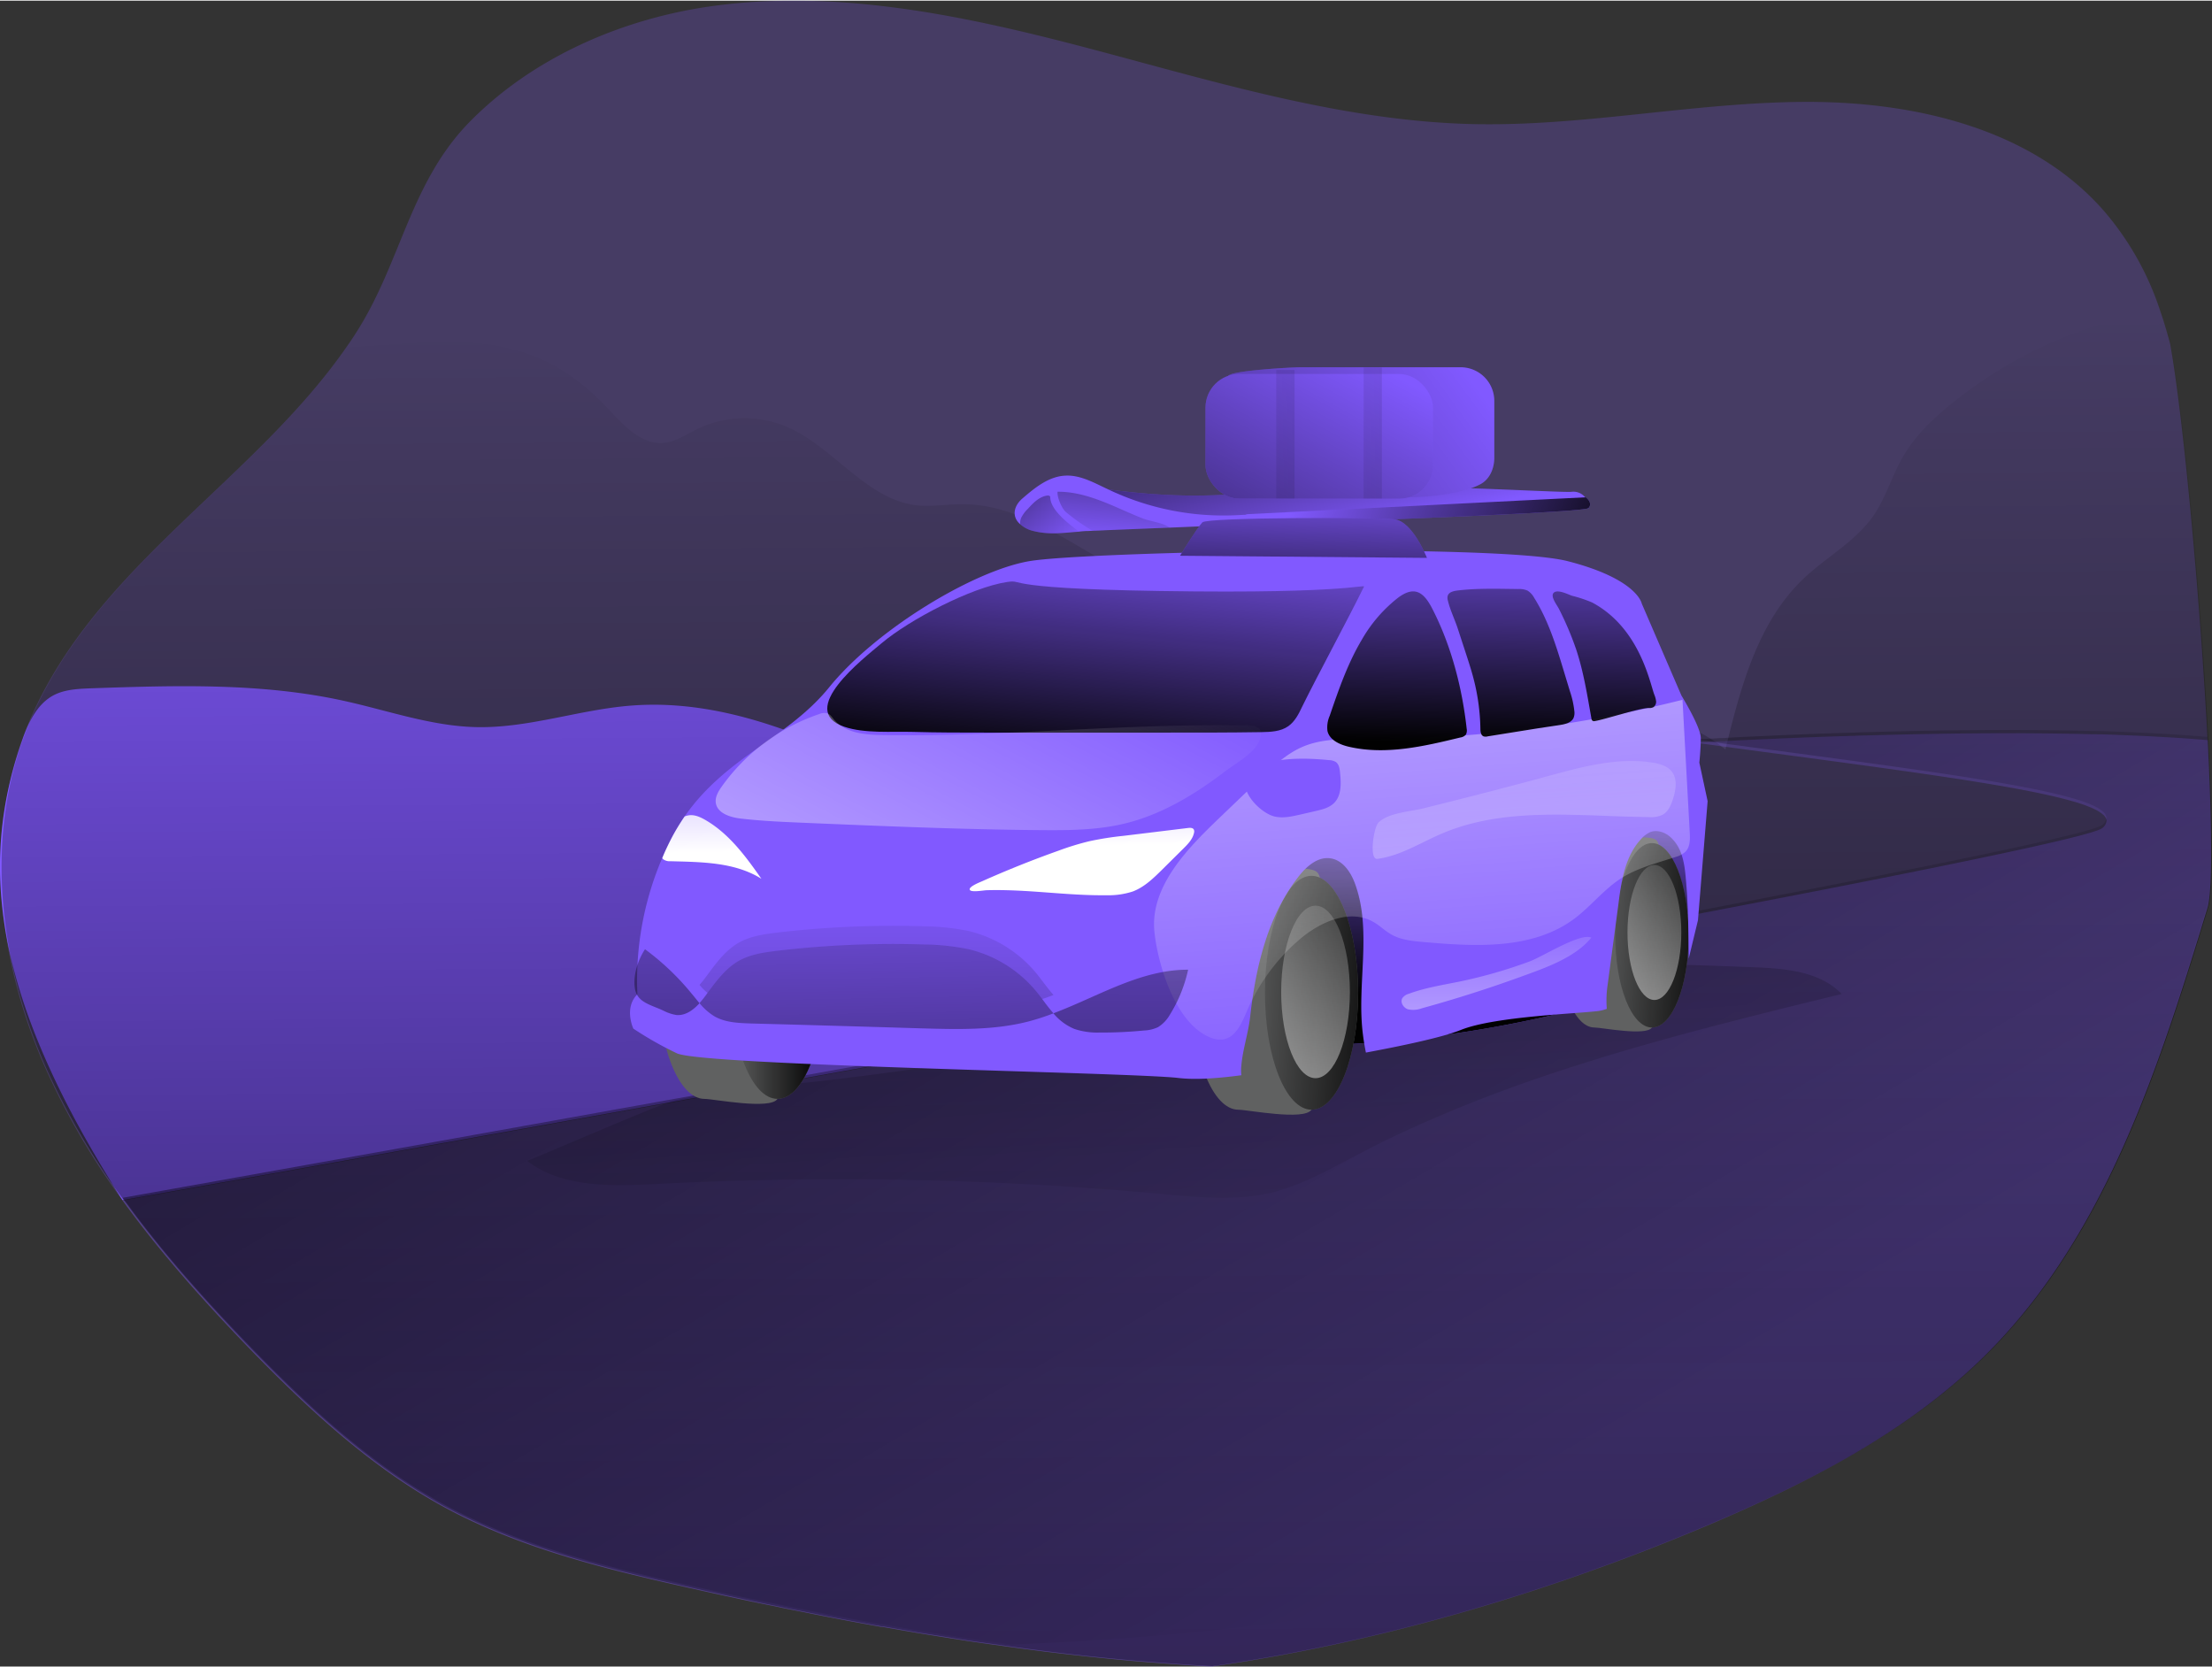 <svg id="Layer_1" data-name="Layer 1" xmlns="http://www.w3.org/2000/svg" xmlns:xlink="http://www.w3.org/1999/xlink" viewBox="0 0 661.88 498.46" width="406" height="306" class="illustration styles_illustrationTablet__1DWOa"><rect x="0" y="0" width="661.88" height="498.46" fill="#333333" stroke="none"/><defs><linearGradient id="linear-gradient" x1="340.5" y1="104.28" x2="345.29" y2="764.05" gradientUnits="userSpaceOnUse"><stop offset="0" stop-color="#010101" stop-opacity="0"></stop><stop offset="0.95" stop-color="#010101"></stop></linearGradient><linearGradient id="linear-gradient-2" x1="456.88" y1="463.95" x2="60.8" y2="-208.03" xlink:href="#linear-gradient"></linearGradient><linearGradient id="linear-gradient-3" x1="369.63" y1="397.72" x2="330.72" y2="-148.64" xlink:href="#linear-gradient"></linearGradient><linearGradient id="linear-gradient-4" x1="456.24" y1="235.87" x2="454.22" y2="311.26" xlink:href="#linear-gradient"></linearGradient><linearGradient id="linear-gradient-5" x1="218.7" y1="293.61" x2="246.58" y2="293.61" xlink:href="#linear-gradient"></linearGradient><linearGradient id="linear-gradient-6" x1="370.15" y1="295.41" x2="420.41" y2="298.65" xlink:href="#linear-gradient"></linearGradient><linearGradient id="linear-gradient-7" x1="400.41" y1="243.69" x2="375.69" y2="437.02" gradientUnits="userSpaceOnUse"><stop offset="0" stop-color="#fff" stop-opacity="0"></stop><stop offset="0.95" stop-color="#fff"></stop></linearGradient><linearGradient id="linear-gradient-8" x1="476.73" y1="278.53" x2="516.36" y2="281.09" xlink:href="#linear-gradient"></linearGradient><linearGradient id="linear-gradient-9" x1="500.33" y1="237.39" x2="480.97" y2="388.72" xlink:href="#linear-gradient-7"></linearGradient><linearGradient id="linear-gradient-10" x1="441.62" y1="341.08" x2="416.69" y2="13.99" xlink:href="#linear-gradient-7"></linearGradient><linearGradient id="linear-gradient-11" x1="343.22" y1="155.76" x2="333.9" y2="244.52" xlink:href="#linear-gradient"></linearGradient><linearGradient id="linear-gradient-12" x1="430.32" y1="154.48" x2="428.29" y2="234.74" xlink:href="#linear-gradient"></linearGradient><linearGradient id="linear-gradient-13" x1="463.78" y1="155.33" x2="461.75" y2="235.58" xlink:href="#linear-gradient"></linearGradient><linearGradient id="linear-gradient-14" x1="491.72" y1="156.03" x2="489.7" y2="236.29" xlink:href="#linear-gradient"></linearGradient><linearGradient id="linear-gradient-15" x1="222.25" y1="198.21" x2="223.47" y2="267.12" xlink:href="#linear-gradient-7"></linearGradient><linearGradient id="linear-gradient-16" x1="333.04" y1="196.26" x2="334.26" y2="265.16" xlink:href="#linear-gradient-7"></linearGradient><linearGradient id="linear-gradient-17" x1="210.27" y1="217.68" x2="209.67" y2="470.6" xlink:href="#linear-gradient"></linearGradient><linearGradient id="linear-gradient-18" x1="271.64" y1="248.62" x2="275.29" y2="449.25" xlink:href="#linear-gradient"></linearGradient><linearGradient id="linear-gradient-19" x1="272.81" y1="267.52" x2="272.5" y2="535.33" xlink:href="#linear-gradient"></linearGradient><linearGradient id="linear-gradient-20" x1="346.07" y1="218.01" x2="345.46" y2="470.93" xlink:href="#linear-gradient"></linearGradient><linearGradient id="linear-gradient-21" x1="463.71" y1="205.98" x2="479.82" y2="471.66" xlink:href="#linear-gradient-7"></linearGradient><linearGradient id="linear-gradient-22" x1="330.37" y1="191.93" x2="202.09" y2="438.16" xlink:href="#linear-gradient-7"></linearGradient><linearGradient id="linear-gradient-23" x1="458.55" y1="274.64" x2="457.33" y2="375.86" xlink:href="#linear-gradient-7"></linearGradient><linearGradient id="linear-gradient-24" x1="413.92" y1="171.05" x2="395.28" y2="100.93" xlink:href="#linear-gradient"></linearGradient><linearGradient id="linear-gradient-25" x1="400.65" y1="150.61" x2="500.06" y2="188.61" xlink:href="#linear-gradient"></linearGradient><linearGradient id="linear-gradient-26" x1="343.04" y1="170.77" x2="346.78" y2="115.8" xlink:href="#linear-gradient"></linearGradient><linearGradient id="linear-gradient-27" x1="329.86" y1="173.01" x2="294.44" y2="130.3" xlink:href="#linear-gradient"></linearGradient><linearGradient id="linear-gradient-28" x1="401.6" y1="149.19" x2="399.17" y2="208.17" xlink:href="#linear-gradient"></linearGradient><linearGradient id="linear-gradient-29" x1="445.72" y1="115.45" x2="272.75" y2="241.91" xlink:href="#linear-gradient"></linearGradient><linearGradient id="linear-gradient-30" x1="407.63" y1="106.76" x2="337.92" y2="234.43" xlink:href="#linear-gradient"></linearGradient><linearGradient id="linear-gradient-31" x1="355.06" y1="130.21" x2="715.07" y2="124.44" xlink:href="#linear-gradient"></linearGradient><linearGradient id="linear-gradient-32" x1="381.15" y1="129.84" x2="741.87" y2="124.05" xlink:href="#linear-gradient"></linearGradient></defs><title>on the road 2</title><path d="M671,280.34c-14.51,47.55-30.18,97-65.08,132.45C582.56,436.5,552.24,452,521.62,465,474.08,485.08,424,500,373,507.32c-1.77-.08-3.54-.17-5.35-.3-2.81-.17-5.62-.39-8.43-.6-4.88-.35-9.76-.74-14.59-1.21-7.13-.69-14.21-1.47-21.29-2.33-4.71-.61-9.42-1.21-14.12-1.91-2.94-.38-5.92-.82-8.86-1.25-4.79-.73-9.59-1.51-14.38-2.29-3.89-.64-7.77-1.34-11.62-2-.13,0-.25,0-.34,0-3.84-.69-7.69-1.38-11.53-2.12s-7.86-1.51-11.79-2.33c-2.64-.52-5.27-1-7.9-1.6-2.38-.47-4.76-.95-7.13-1.46-6.78-1.43-13.56-2.94-20.3-4.45-25.18-5.66-50.57-12-73.15-24.49-21.51-12-39.78-29-56.92-46.64-13.56-14-26.74-28.72-38.18-44.52A216.77,216.77,0,0,1,24,328.1C9.87,296.23,5.42,258.75,18.46,226.4c19.22-47.46,67.2-73,95.58-113.71,1.12-1.6,2.2-3.2,3.23-4.84,13.18-20.73,15.9-44.22,33.39-62.36C170,25.63,197.21,14,224.38,10.38c38.17-5.09,76.74,3.41,114,13.3S412.92,44.93,451.45,45.8c32.95.69,65.68-6.44,98.68-6.65s68.45,7.9,90.08,32.82a87.42,87.42,0,0,1,16.59,29.49c1.16,3.33,2.15,6.7,3.06,10.15,4,22.33,9,77,11.19,118.37C672.34,255,672.6,275.07,671,280.34Z" transform="translate(-10.49 -8.86)" fill="#8159FF" opacity="0.24" style="isolation: isolate;"></path><path d="M455.94,293.81c-137.64,25.65-317.38,57.7-408.8,73.94-36.79-57.7-44-97.82-30-137.55,1.81-5.27,4.36-10.75,9.24-13.43,3.46-1.86,7.52-2,11.45-2.16,25.22-.86,50.7-1.68,75.35,3.71,13.31,2.9,26.39,7.65,40,7.91,15.55.3,30.62-5.23,46.13-6.44,38.78-3,73.8,20.51,109.26,36.41A293.49,293.49,0,0,0,376.13,277a291.93,291.93,0,0,0,34.25,4.19c9.07.56,27.12-3.19,35,.35C452.79,284.83,455.89,289.06,455.94,293.81Z" transform="translate(-10.49 -8.86)" fill="#8159FF"></path><path d="M671.27,280.2c-14.51,47.55-30.19,97-65.08,132.45-23.37,23.71-53.68,39.22-84.3,52.17-47.55,20.13-97.65,35.07-148.61,42.37-1.77-.09-3.54-.18-5.35-.31-2.81-.17-5.62-.38-8.42-.6-4.88-.35-9.76-.73-14.6-1.21q-10.68-1-21.29-2.33c-4.71-.61-9.41-1.21-14.12-1.9-2.94-.39-5.92-.82-8.85-1.25-4.8-.74-9.59-1.52-14.39-2.29-3.88-.65-7.77-1.34-11.61-2-.13,0-.26,0-.35,0-3.84-.69-7.69-1.38-11.53-2.11s-7.86-1.51-11.79-2.33c-2.63-.52-5.27-1-7.9-1.6-2.38-.48-4.75-.95-7.13-1.47-6.78-1.42-13.56-2.94-20.29-4.45-25.18-5.66-50.58-12.05-73.16-24.48-21.51-12-39.78-29-56.92-46.65C72,398.1,58.85,383.42,47.4,367.61A217.6,217.6,0,0,1,24.21,328c-14.08-31.88-18.52-69.36-5.48-101.71,19.22-47.46,67.2-73,95.57-113.71,29.62-1.64,53.85-7.12,77.52,17.71,4.88,5.14,10.27,11.53,17.31,10.88,3.59-.34,6.7-2.5,9.94-4.1a32.48,32.48,0,0,1,26.47-.86c14.29,5.91,24,21.94,39.34,23.66,4.58.48,9.16-.39,13.74-.34,13.17,0,25.17,7.08,36.57,13.73A1062.34,1062.34,0,0,0,442.38,228c6.05,2.63,12.48,5.31,19.05,4.53,6.13-.69,11.53-4.27,17.23-6.69a47.87,47.87,0,0,1,44.69,4.53,16.84,16.84,0,0,1,1.78,1.3c.56.39,1.12.82,1.64,1.25.08-.35.17-.65.26-1,.13-.61.3-1.21.43-1.77,4.36-17.67,9.63-35.93,22.71-48.37,6.83-6.48,15.55-11.1,20.91-18.83,3.71-5.4,5.52-11.92,8.81-17.62,3.54-6.13,8.76-11.19,14.29-15.68a134.05,134.05,0,0,1,62.88-28.28c.86-.18,1.94,3.62,3.06,10.14,4,22.33,9,77,11.19,118.38C672.61,254.81,672.86,274.93,671.27,280.2Z" transform="translate(-10.49 -8.86)" fill="url(#linear-gradient)"></path><path d="M671,280.34c-14.51,47.55-30.18,97-65.08,132.45C582.56,436.5,552.24,452,521.62,465,474.08,485.08,424,500,373.06,507.32h0c-1.77-.08-3.54-.17-5.35-.3-2.81-.17-5.62-.39-8.43-.6-4.88-.35-9.76-.74-14.59-1.21-7.13-.69-14.21-1.47-21.29-2.33-4.71-.61-9.42-1.21-14.12-1.91-2.94-.38-5.92-.82-8.86-1.25-4.79-.73-9.59-1.51-14.38-2.29-3.89-.64-7.77-1.34-11.62-2-.13,0-.25,0-.34,0-3.84-.69-7.69-1.38-11.53-2.12s-7.86-1.51-11.79-2.33c-2.64-.52-5.27-1-7.9-1.6-2.29-.47-4.63-.9-6.91-1.42-.09,0-.13,0-.22,0-6.78-1.43-13.56-2.94-20.3-4.45-25.18-5.66-50.57-12-73.15-24.49-21.51-12-39.78-29-56.92-46.64-13.56-14-26.74-28.72-38.18-44.52,158.71-28.16,583.74-104.08,592.34-111.42a3,3,0,0,0,1.29-2.16,1.54,1.54,0,0,0-.17-.74,2.75,2.75,0,0,0-.39-.64,1.29,1.29,0,0,0-.43-.44c-1.34-1.25-3.89-2.41-7.56-3.58-.6-.17-1.25-.39-1.94-.56-13.17-3.76-37.87-7.34-69.36-11.62l-5.78-.78c-9-1.21-18.49-2.46-28.38-3.8l-1.9-.26c-2.42-.34-4.83-.64-7.25-1,0,0,1.94-.13,5.48-.3.22,0,.43,0,.69,0,.56,0,1.17-.09,1.77-.09s1.08,0,1.64-.09c3-.17,6.61-.34,10.76-.52l5.48-.25c6.44-.26,13.78-.57,21.77-.78,1.85-.09,3.8-.13,5.74-.17,20-.57,43.27-.87,65.21-.31,3.16,0,6.26.13,9.33.26,3.28.13,6.48.26,9.63.43l4.54.26c3.93.22,7.73.52,11.4.82C672.34,255,672.6,275.07,671,280.34Z" transform="translate(-10.49 -8.86)" fill="#8159FF" opacity="0.24" style="isolation: isolate;"></path><path d="M671,279.53c-14.51,47.55-30.18,97-65.08,132.45-20.25,20.51-45.69,34.89-72,46.77-8.21,2.29-17.19,5.27-27,9-59.59,22.5-133.53,30.58-193.77,33-1.3-.18-2.55-.39-3.84-.57-2.94-.38-5.92-.82-8.86-1.25-4.79-.73-9.59-1.51-14.38-2.29-3.89-.64-7.77-1.34-11.62-2-.13,0-.25,0-.34,0-3.84-.69-7.69-1.38-11.53-2.12s-7.86-1.51-11.79-2.33c-2.64-.52-5.27-1-7.9-1.6-2.29-.47-4.63-.9-6.91-1.42-.09,0-.13,0-.22,0-6.78-1.43-13.56-2.94-20.3-4.45-25.18-5.66-50.57-12-73.15-24.49-21.51-12-39.78-29-56.92-46.64-13.18-13.6-26-27.85-37.14-43.14l-.09-.09c-.3-.43-.65-.86-1-1.29C138.56,350.7,318.3,318.65,455.94,293c101.35-18.91,179.91-34.37,183.54-37.48a3,3,0,0,0,1.29-2.16,1.44,1.44,0,0,0-.17-.74,2.75,2.75,0,0,0-.39-.64,1.39,1.39,0,0,0-.43-.44c-1.34-1.25-3.89-2.42-7.56-3.58-.6-.17-1.25-.39-1.94-.56-13.17-3.76-37.87-7.34-69.36-11.62l-5.78-.78c-9-1.21-18.49-2.46-28.38-3.8l-1.9-.26c-2.42-.34-4.83-.64-7.25-1,0,0,1.94-.13,5.48-.3.22,0,.43-.05.69-.05.56,0,1.17-.08,1.77-.08s1.08,0,1.64-.09c3-.17,6.61-.34,10.76-.52l5.48-.26c6.44-.25,13.78-.56,21.77-.77,1.85-.09,3.8-.13,5.74-.18,20-.56,43.27-.86,65.21-.3,3.16,0,6.26.13,9.33.26,3.28.13,6.48.26,9.63.43l4.54.26c3.93.22,7.73.52,11.4.82C672.34,254.13,672.6,274.26,671,279.53Z" transform="translate(-10.49 -8.86)" fill="url(#linear-gradient-2)"></path><path d="M168.19,356c10.78,8.18,25.6,7.6,39.12,6.91a1061.42,1061.42,0,0,1,150.78,3c11,1,22.21,2.17,32.94-.42,9.07-2.19,17.27-6.93,25.53-11.26,45.23-23.71,95.41-36,145-48.15-6.5-6.78-16.87-7.62-26.25-8q-39.57-1.54-79.19-1.88c-15.72-.14-31.54-.12-47,2.61-16,2.83-31.4,8.52-47,13.22-34.42,10.38-70.06,15.91-105.7,20.06-14.85,1.72-29.9,2.43-44.39,5.93C207.42,339.18,168.42,356.18,168.19,356Z" transform="translate(-10.49 -8.86)" fill="url(#linear-gradient-3)"></path><path d="M396.41,278.1a25.12,25.12,0,0,1,5.87,11c2.19,9.05-.68,19.19,3.48,27.52a8.13,8.13,0,0,0,3,3.57c1.78,1,4,1,6,.85a360.48,360.48,0,0,0,62.43-9.14c5.74-1.36,11.53-2.9,16.61-5.89,6.7-4,11.71-10.18,16.57-16.26a37,37,0,0,0,5-7.47c2.37-5.2,2.19-11.17,2-16.88-.19-4.76-.4-9.63-2.15-14.07a6.78,6.78,0,0,0-2-3,7.49,7.49,0,0,0-3.65-1.22c-17.24-2.4-34.45,3.35-51.74,5.34a199.43,199.43,0,0,1-27.55.81c-9.31-.23-22.62-1.42-30.65,4.45-2.66,1.95-3.46,4.55-4.72,7.5C392.48,270.91,392.05,273.34,396.41,278.1Z" transform="translate(-10.49 -8.86)" fill="#8159FF"></path><path d="M396.41,278.1a25.12,25.12,0,0,1,5.87,11c2.19,9.05-.68,19.19,3.48,27.52a8.13,8.13,0,0,0,3,3.57c1.78,1,4,1,6,.85a360.48,360.48,0,0,0,62.43-9.14c5.74-1.36,11.53-2.9,16.61-5.89,6.7-4,11.71-10.18,16.57-16.26a37,37,0,0,0,5-7.47c2.37-5.2,2.19-11.17,2-16.88-.19-4.76-.4-9.63-2.15-14.07a6.78,6.78,0,0,0-2-3,7.49,7.49,0,0,0-3.65-1.22c-17.24-2.4-34.45,3.35-51.74,5.34a199.43,199.43,0,0,1-27.55.81c-9.31-.23-22.62-1.42-30.65,4.45-2.66,1.95-3.46,4.55-4.72,7.5C392.48,270.91,392.05,273.34,396.41,278.1Z" transform="translate(-10.49 -8.86)" fill="url(#linear-gradient-4)"></path><path d="M235.24,302.47c0,12.52,11.84,28.8,7.89,35-2.14,3.35-19.12,0-21.83,0-7.7,0-13.94-15.66-13.94-35s6.24-35,13.94-35c2.89,0,21.66-4.43,23.88-.66C248.89,273.11,235.24,290.39,235.24,302.47Z" transform="translate(-10.49 -8.86)" fill="#606161"></path><ellipse cx="232.64" cy="293.61" rx="13.94" ry="34.99" fill="#606161"></ellipse><ellipse cx="232.64" cy="293.61" rx="13.94" ry="34.99" fill="url(#linear-gradient-5)"></ellipse><path d="M395,305.71c0,12.53,11.84,28.81,7.9,35-2.14,3.35-19.13,0-21.84,0-7.7,0-13.94-15.67-13.94-35s6.24-35,13.94-35c2.89,0,21.66-4.43,23.89-.65C408.69,276.35,395,293.63,395,305.71Z" transform="translate(-10.49 -8.86)" fill="#606161"></path><ellipse cx="392.44" cy="296.85" rx="13.94" ry="34.99" fill="#606161"></ellipse><ellipse cx="392.44" cy="296.85" rx="13.94" ry="34.99" fill="url(#linear-gradient-6)"></ellipse><ellipse cx="393.64" cy="296.6" rx="10.28" ry="25.81" fill="url(#linear-gradient-7)"></ellipse><path d="M498.57,288.52c0,9.88,9.33,22.72,6.22,27.59-1.68,2.64-15.08,0-17.21,0-6.07,0-11-12.35-11-27.59s4.92-27.58,11-27.58c2.27,0,17.08-3.49,18.83-.52C509.33,265.38,498.57,279,498.57,288.52Z" transform="translate(-10.49 -8.86)" fill="#606161"></path><ellipse cx="494.3" cy="279.66" rx="10.99" ry="27.59" fill="#606161"></ellipse><ellipse cx="494.3" cy="279.66" rx="10.99" ry="27.59" fill="url(#linear-gradient-8)"></ellipse><ellipse cx="495.03" cy="278.81" rx="8.05" ry="20.2" fill="url(#linear-gradient-9)"></ellipse><path d="M521.45,248.38,518.56,284l-2.77,11.49c-.08-8-.13-15.94-.86-23.84-.35-4.28-1-8.81-4-11.92-1.64-1.82-4.32-2.94-6.57-2.12a7.79,7.79,0,0,0-2.72,2c-4.79,5.05-6,12.44-6.86,19.39-1.08,8.08-2.16,16.15-3.24,24.27a31.84,31.84,0,0,0-.26,7.26,14.24,14.24,0,0,1-2.25.6c-5.74.82-31.18,1.6-41.41,5.7-5.66,2.29-18.23,4.88-28.42,6.78-.35-1.73-.65-3.45-.86-5.18-2-14.9,2.72-30.66-2.21-44.83-1.25-3.71-3.71-7.56-7.55-8.12s-7.3,2.51-9.68,5.66c-9.15,11.79-12.69,27-14.34,41.8-.56,4.88-2.2,9.68-2.63,14.51a13.1,13.1,0,0,0,0,2.94c-6.78.91-13.77,1.43-18.83.82-13.56-1.64-142.29-3.71-150.07-7.38A105.4,105.4,0,0,1,200,316.44s-2.9-6.17,1.21-10.28a93,93,0,0,1,7.43-40.76c.82-2,1.77-4,2.8-6a64.59,64.59,0,0,1,3.89-6.44c12.52-18,30.7-23.19,43.27-38.65,13.95-17.23,43.06-34.85,59.86-37.74s140.22-5.36,161.12,0,22.16,12.69,22.16,12.69l11.87,27.51s5.79,9.42,5.79,12.7-.43,7.38-.43,7.38Z" transform="translate(-10.49 -8.86)" fill="#8159FF"></path><path d="M375.64,253.12l12-11.49c3.85-3.71,7.83-7.49,12.76-9.57,5.71-2.4,12.12-2.28,18.31-2.26a384.49,384.49,0,0,0,95.22-11.75l2.17,39.75c.11,2,.13,4.23-1.24,5.67a7.09,7.09,0,0,1-3,1.61c-5.56,1.84-11.38,3.24-16.31,6.4-5.22,3.35-9.09,8.44-14.07,12.14-12.51,9.26-29.57,8.29-45.07,6.91-3.29-.29-6.69-.61-9.56-2.23-1.94-1.09-3.53-2.71-5.46-3.81-7-3.95-15.83,0-21.93,5.18a58.45,58.45,0,0,0-15.91,21.64c-1.52,3.56-3.37,7.87-7.21,8.38a7.67,7.67,0,0,1-4-.72c-10-4.2-15.3-21.2-16.4-31.27C354.37,273.71,366.51,261.9,375.64,253.12Z" transform="translate(-10.49 -8.86)" fill="url(#linear-gradient-10)"></path><path d="M274.3,201.11c8.28-7,26.89-16.74,37.61-18.32,5.6-.83-4.05,2.33,56.14,2.83,52.9.45,51.34-3,50.26-.81-4.13,8.47-14.11,26.94-18.24,35.41-1,2.13-2.15,4.35-4.08,5.72-2.3,1.63-5.31,1.74-8.13,1.79-9.77.15-19.55.15-29.32.14h-53c-7.29,0-14.58,0-21.86-.21-6.39-.18-14.47.54-20.57-1.54C248.76,221.2,268.78,205.76,274.3,201.11Z" transform="translate(-10.49 -8.86)" fill="url(#linear-gradient-11)"></path><path d="M449.35,226.68a2.71,2.71,0,0,1-.23,1.79,2.63,2.63,0,0,1-1.66.86c-11,2.67-22.42,5.33-33.41,2.76-2.7-.63-5.72-2-6.35-4.69a8.54,8.54,0,0,1,.66-4.54c2.68-7.82,5.39-15.71,9.63-22.81a43,43,0,0,1,10.86-12.56c4.79-3.55,7.56-1.81,10.13,3.15C444.69,201.66,448,214.4,449.35,226.68Z" transform="translate(-10.49 -8.86)" fill="url(#linear-gradient-12)"></path><path d="M446.72,196.84l2.31,7.07c.92,2.82,1.85,5.64,2.56,8.52a63.78,63.78,0,0,1,1.87,14.29c0,.87.14,1.93.93,2.27a2.28,2.28,0,0,0,1.27,0l15-2.4,6.65-1c1.53-.25,3.3-.66,4-2.06a4,4,0,0,0,.27-2,27.4,27.4,0,0,0-1.34-6.05l-1.75-5.78c-2.31-7.63-4.67-15.36-8.91-22.11a5.77,5.77,0,0,0-2-2.2,6.07,6.07,0,0,0-2.81-.48c-5.94-.07-12.14-.27-18,.42-2.15.25-3.69.88-3,3.19C444.44,191.29,445.81,194.05,446.72,196.84Z" transform="translate(-10.49 -8.86)" fill="url(#linear-gradient-13)"></path><path d="M482.09,202.9c2.24,6.72,3.34,13.76,4.59,20.73a1,1,0,0,0,.33.7,1,1,0,0,0,.75.08c2.92-.48,13.44-3.92,16.06-3.9a2.65,2.65,0,0,0,1.34-.21,1.93,1.93,0,0,0,.87-1.83,7.46,7.46,0,0,0-.57-2.05c-1.37-3.79-4.47-20-18.6-27.5a39.84,39.84,0,0,0-6-2c-1.16-.4-4.27-2-5.44-.92s1,3.73,1.56,4.88A94.69,94.69,0,0,1,482.09,202.9Z" transform="translate(-10.49 -8.86)" fill="url(#linear-gradient-14)"></path><path d="M238.32,271.61c-7.94-5-17.88-5-27.25-5.26a3.23,3.23,0,0,1-2.11-.57,1.73,1.73,0,0,1-.3-.38c.82-2,1.77-4,2.8-6a64.59,64.59,0,0,1,3.89-6.44c2.12-.86,4.06-.26,6.69,1.34C228.91,258.44,233.75,265.09,238.32,271.61Z" transform="translate(-10.49 -8.86)" fill="url(#linear-gradient-15)"></path><path d="M304.33,272.36q11.34-5.06,23-9.2a81.62,81.62,0,0,1,9.14-2.8,94.33,94.33,0,0,1,10.17-1.6l19.39-2.36c.61-.07,1.37-.07,1.67.46a1.37,1.37,0,0,1,.08.94c-.38,1.93-1.84,3.43-3.24,4.81l-6.26,6.21c-2.64,2.61-5.39,5.3-8.87,6.6a23.47,23.47,0,0,1-7.92,1.11c-7.94.1-15.84-.76-23.75-1.24-4-.23-8-.38-12-.26-.81,0-4.74.76-5.08-.15S303.62,272.67,304.33,272.36Z" transform="translate(-10.49 -8.86)" fill="url(#linear-gradient-16)"></path><path d="M219.8,308.84c-1.9,2.07-4.15,3.71-6.83,3.54a12.87,12.87,0,0,1-3.93-1.29c-3.58-1.73-7.81-2.38-8.55-6.52-.69-3.93.87-8.64,3-11.88A76.54,76.54,0,0,1,217.47,306C218.24,306.9,219,307.89,219.8,308.84Z" transform="translate(-10.49 -8.86)" fill="url(#linear-gradient-17)"></path><path d="M325.73,311.86a69.6,69.6,0,0,1-7.77,2.51c-10.24,2.59-20.9,2.29-31.44,2q-25.65-.78-51.26-1.47c-3.8-.13-7.82-.26-11.1-2.2a17.71,17.71,0,0,1-4.36-3.89c.69-.78,1.34-1.6,1.94-2.42.17-.21.3-.43.48-.65,2.67-3.62,5.48-7.42,9.45-9.63,3.42-1.9,7.35-2.46,11.23-2.93a296.62,296.62,0,0,1,44.31-1.9,68.65,68.65,0,0,1,13.35,1.47,37.63,37.63,0,0,1,19.64,12.13c.74.86,1.43,1.77,2.12,2.68C323.44,309.06,324.52,310.53,325.73,311.86Z" transform="translate(-10.49 -8.86)" fill="url(#linear-gradient-18)"></path><path d="M325.73,306.38c-1.12.43-2.29.86-3.41,1.21-.69-.91-1.38-1.82-2.12-2.68a37.63,37.63,0,0,0-19.64-12.13,68.65,68.65,0,0,0-13.35-1.47,296.62,296.62,0,0,0-44.31,1.9c-3.88.47-7.81,1-11.23,2.93-4,2.21-6.78,6-9.45,9.63a17.76,17.76,0,0,1-2.42-2.41c.69-.78,1.34-1.6,1.94-2.42,2.85-3.85,5.74-7.95,9.93-10.28,3.42-1.9,7.35-2.46,11.23-2.94a299.31,299.31,0,0,1,44.31-1.9,69.44,69.44,0,0,1,13.35,1.47,37.71,37.71,0,0,1,19.64,12.14C322.1,301.67,323.79,304.22,325.73,306.38Z" transform="translate(-10.49 -8.86)" fill="url(#linear-gradient-19)"></path><path d="M366,298.82a42.65,42.65,0,0,1-5.44,13.43A10.47,10.47,0,0,1,357,316a10.81,10.81,0,0,1-4.19,1,125.94,125.94,0,0,1-13.3.61,21.42,21.42,0,0,1-7.56-1.08,16.22,16.22,0,0,1-6.26-4.67C339.12,306.81,351.77,298.74,366,298.82Z" transform="translate(-10.49 -8.86)" fill="url(#linear-gradient-20)"></path><path d="M473.26,241c10.37-2.82,21.11-5.83,31.72-4.15,2.16.34,4.46,1,5.78,2.72,1.71,2.24,1.19,5.42.34,8.11-.59,1.86-1.42,3.84-3.13,4.78a8.19,8.19,0,0,1-4.11.68c-20.89-.2-42.73-3.26-61.94,4.94-6.38,2.72-12.41,6.68-19.29,7.56-2.58.33-1.07-9.46.29-10.82,3-3,9.57-3.31,13.41-4.27C448.66,247.48,461,244.35,473.26,241Z" transform="translate(-10.49 -8.86)" fill="url(#linear-gradient-21)"></path><path d="M408.21,236.11a4,4,0,0,1,2,.56c.93.67,1.12,1.94,1.24,3.08.34,3.21.51,6.9-1.77,9.18-1.44,1.43-3.52,1.94-5.5,2.4l-4.75,1.09c-2.44.56-5,1.12-7.44.58-4.66-1-12.38-9.14-7.28-13.46C390.17,234.9,401.61,235.46,408.21,236.11Z" transform="translate(-10.49 -8.86)" fill="#8159FF"></path><path d="M346.48,255.21c-8.07,1.87-16.43,1.91-24.72,1.84-23.69-.2-47.38-1.21-71.06-2.21-6.17-.26-12.35-.53-18.49-1.24-3.19-.37-7.12-1.57-7.54-4.76-.23-1.73.76-3.38,1.77-4.81a58.94,58.94,0,0,1,29.13-21.69,4,4,0,0,1,2.32-.28c1,.28,1.57,1.21,2.23,2,3.4,4,9.3,4.47,14.55,4.55,23.41.35,46.8-1.24,70.18-2.22,11.86-.5,23.73-.84,35.6-.7,4,0,8.94-.67,6.84,4.68-1.41,3.61-7.14,6.77-10.1,9C368,246.41,357.86,252.57,346.48,255.21Z" transform="translate(-10.49 -8.86)" fill="url(#linear-gradient-22)"></path><path d="M446.94,302.42c-5,1-10.12,1.82-14.92,3.6a3.48,3.48,0,0,0-1.92,1.3c-.71,1.22.31,2.87,1.65,3.33a7.24,7.24,0,0,0,4.18-.29q14.9-4.1,29.44-9.37c7.16-2.6,16.33-5.67,21.28-11.77-3.29-1.53-14.6,5.69-18.42,7.1A145.72,145.72,0,0,1,446.94,302.42Z" transform="translate(-10.49 -8.86)" fill="url(#linear-gradient-23)"></path><path d="M339,154.62s25.84,4.56,48.63.91,87.55.61,93,.3a4.53,4.53,0,0,1,5.17,4.87s-91.47,4.1-104.1,4.94-45.15-2.21-45.46-5.25S339,154.62,339,154.62Z" transform="translate(-10.49 -8.86)" fill="#8159FF"></path><path d="M339,154.62s25.84,4.56,48.63.91,87.55.61,93,.3a4.53,4.53,0,0,1,5.17,4.87s-91.47,4.1-104.1,4.94-45.15-2.21-45.46-5.25S339,154.62,339,154.62Z" transform="translate(-10.49 -8.86)" fill="url(#linear-gradient-24)"></path><path d="M387.53,164.17c-1.6,1.25-3.8,1.38-5.83,1.47l-21.2.9h-.05l-19.34.78c-1.6.09-3.24.13-4.84.22-1,0-2,.08-3,.21-4.67.35-8.77,1-13.61-.21a8.76,8.76,0,0,1-3.88-2c-2.51-2.12-2.16-5.35.69-7.77,3.67-3.16,7.73-6.48,12.61-6.78,4.49-.31,8.68,2.07,12.78,4a80.14,80.14,0,0,0,39.56,7.78C383.56,162.66,386.06,162.57,387.53,164.17Z" transform="translate(-10.49 -8.86)" fill="#8159FF"></path><path d="M383.65,162.52,485,157.46s2.23,1.62.81,3.24S374.53,166,374.53,166Z" transform="translate(-10.49 -8.86)" fill="#8159FF"></path><path d="M383.65,162.52,485,157.46s2.23,1.62.81,3.24S374.53,166,374.53,166Z" transform="translate(-10.49 -8.86)" fill="url(#linear-gradient-25)"></path><path d="M360.45,166.54l-19.34.78c-.52,0-1.08,0-1.6,0-.82-.05-1.63.35-2.37,0a57.77,57.77,0,0,1-7.8-5.52c-1.17-1.08-2.61-4.42-2.4-6,6.05-.05,11.75,2.11,17.19,4.45,2.76,1.2,5.53,2.46,8.29,3.54C354.75,164.69,358.68,165.12,360.45,166.54Z" transform="translate(-10.49 -8.86)" fill="url(#linear-gradient-26)"></path><path d="M333.25,167.75c-4.67.35-8.77,1-13.61-.21a8.76,8.76,0,0,1-3.88-2,3.89,3.89,0,0,1,.43-2.2,10,10,0,0,1,1.9-2.46c1.55-1.73,3.37-3.59,5.7-3.93.17,0,.39-.05.52,0a1,1,0,0,1,.43.3C324.63,162,332.77,167,333.25,167.75Z" transform="translate(-10.49 -8.86)" fill="url(#linear-gradient-27)"></path><path d="M437.46,175.59s-4.26-10.94-9.73-11.55-55.93-.61-57.45.91-6.69,10-6.69,10Z" transform="translate(-10.49 -8.86)" fill="#8159FF"></path><path d="M437.46,175.59s-4.26-10.94-9.73-11.55-55.93-.61-57.45.91-6.69,10-6.69,10Z" transform="translate(-10.49 -8.86)" fill="url(#linear-gradient-28)"></path><path d="M432.09,157.46l-32.48-1.63a10.07,10.07,0,0,1-10.08-10.07V128.62c0-3.08-13.53-5.79-11.35-7.64,1.76-1.49,18.95-2.43,21.43-2.43h47.93a10.07,10.07,0,0,1,10.08,10.07v17.14c0,2-.73,6-4.25,7.84C447,156.9,435.67,157.46,432.09,157.46Z" transform="translate(-10.49 -8.86)" fill="#8159FF"></path><path d="M432.09,157.46l-32.48-1.63a10.07,10.07,0,0,1-10.08-10.07V128.62c0-3.08-13.53-5.79-11.35-7.64,1.76-1.49,18.95-2.43,21.43-2.43h47.93a10.07,10.07,0,0,1,10.08,10.07v17.14c0,2-.73,6-4.25,7.84C447,156.9,435.67,157.46,432.09,157.46Z" transform="translate(-10.49 -8.86)" fill="url(#linear-gradient-29)"></path><rect x="360.7" y="111.71" width="68.09" height="37.29" rx="10.08" fill="#8159FF"></rect><rect x="360.7" y="111.71" width="68.09" height="37.29" rx="10.08" fill="url(#linear-gradient-30)"></rect><rect x="381.88" y="110.5" width="5.47" height="38.48" fill="url(#linear-gradient-31)"></rect><rect x="408.02" y="109.75" width="5.47" height="39.23" fill="url(#linear-gradient-32)"></rect></svg>